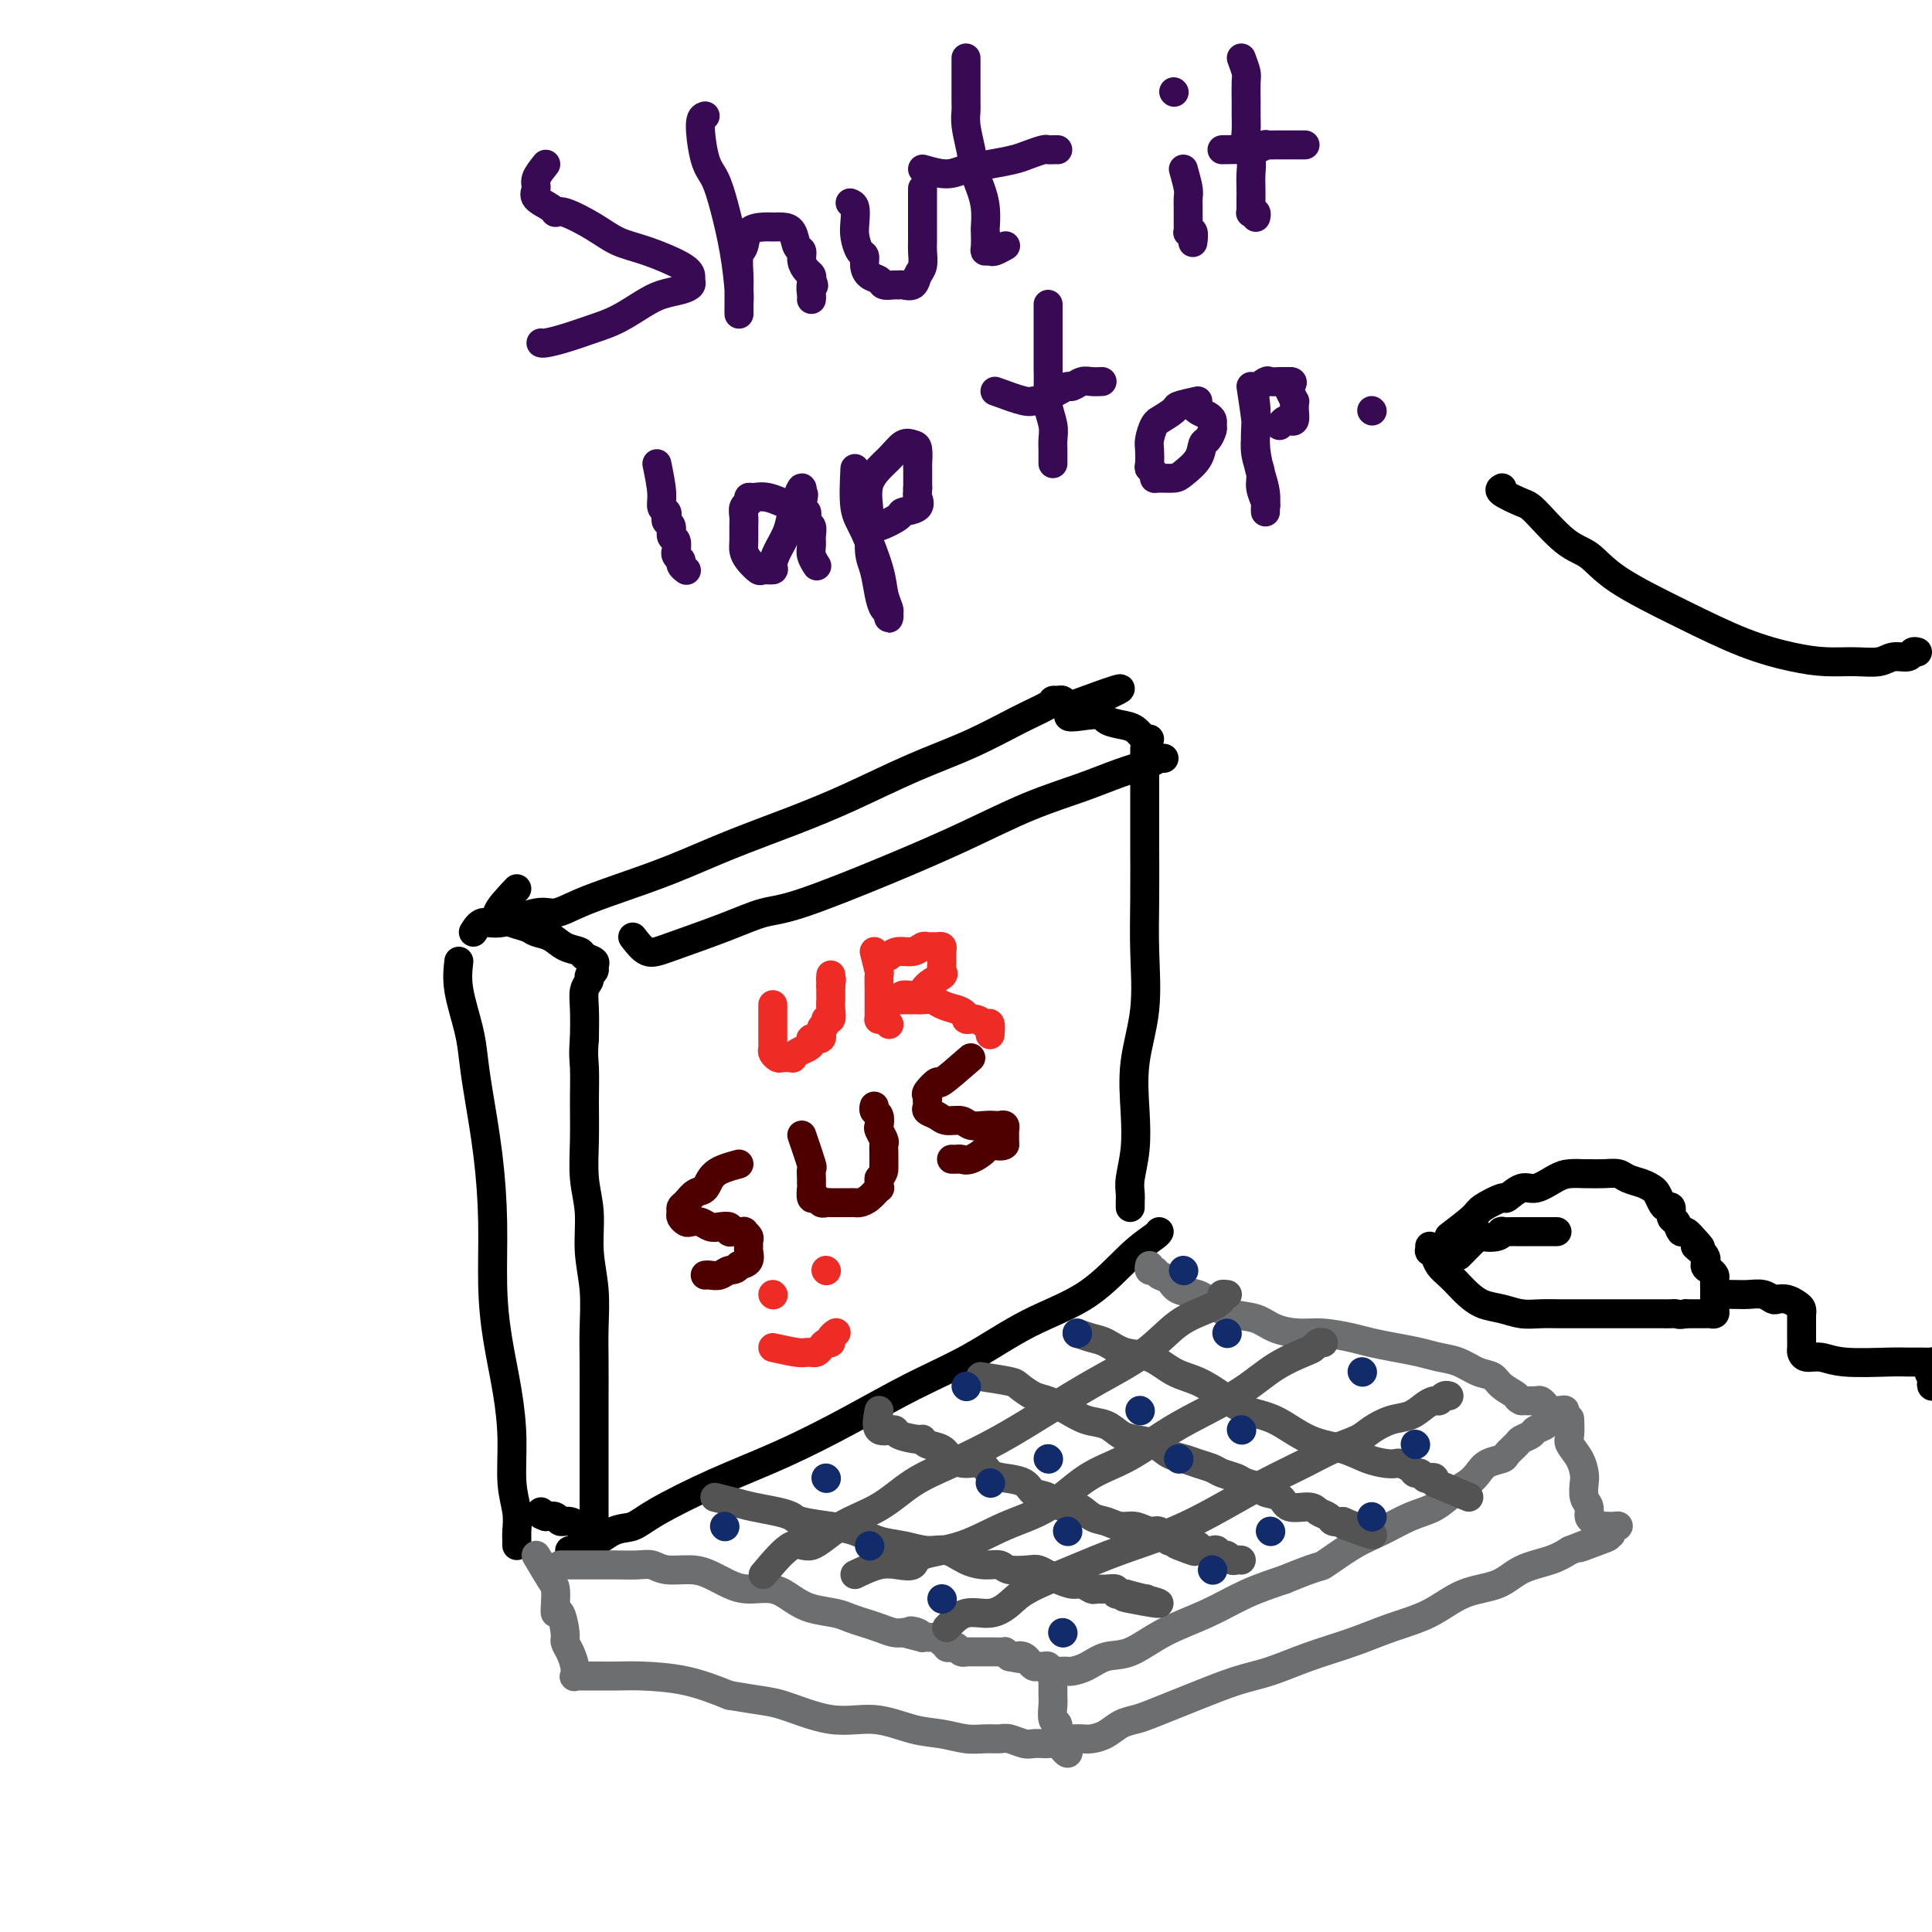 <svg viewBox='0 0 400 400' version='1.1' xmlns='http://www.w3.org/2000/svg' xmlns:xlink='http://www.w3.org/1999/xlink'><g fill='none' stroke='#000000' stroke-width='6' stroke-linecap='round' stroke-linejoin='round'><path d='M95,199c-0.201,1.777 -0.401,3.554 0,6c0.401,2.446 1.404,5.562 2,8c0.596,2.438 0.786,4.199 1,6c0.214,1.801 0.452,3.642 1,7c0.548,3.358 1.407,8.232 2,13c0.593,4.768 0.919,9.430 1,14c0.081,4.570 -0.085,9.050 0,13c0.085,3.950 0.419,7.371 1,11c0.581,3.629 1.410,7.465 2,11c0.590,3.535 0.943,6.768 1,10c0.057,3.232 -0.181,6.464 0,9c0.181,2.536 0.781,4.376 1,6c0.219,1.624 0.059,3.030 0,4c-0.059,0.970 -0.016,1.503 0,2c0.016,0.497 0.004,0.958 0,1c-0.004,0.042 -0.001,-0.335 0,-1c0.001,-0.665 0.000,-1.619 0,-2c-0.000,-0.381 -0.000,-0.191 0,0'/><path d='M107,184c-1.908,2.024 -3.816,4.048 -4,5c-0.184,0.952 1.357,0.831 2,1c0.643,0.169 0.387,0.626 1,1c0.613,0.374 2.094,0.663 3,1c0.906,0.337 1.235,0.720 2,1c0.765,0.280 1.964,0.456 3,1c1.036,0.544 1.909,1.455 3,2c1.091,0.545 2.398,0.723 3,1c0.602,0.277 0.497,0.652 1,1c0.503,0.348 1.614,0.670 2,1c0.386,0.330 0.047,0.667 0,1c-0.047,0.333 0.198,0.660 0,1c-0.198,0.340 -0.837,0.693 -1,1c-0.163,0.307 0.152,0.567 0,1c-0.152,0.433 -0.772,1.040 -1,2c-0.228,0.960 -0.065,2.274 0,4c0.065,1.726 0.033,3.863 0,6'/><path d='M121,215c-0.308,3.511 -0.079,4.288 0,6c0.079,1.712 0.006,4.360 0,7c-0.006,2.640 0.055,5.273 0,8c-0.055,2.727 -0.225,5.547 0,8c0.225,2.453 0.845,4.540 1,7c0.155,2.460 -0.155,5.292 0,8c0.155,2.708 0.773,5.290 1,8c0.227,2.710 0.061,5.546 0,8c-0.061,2.454 -0.016,4.527 0,7c0.016,2.473 0.004,5.348 0,8c-0.004,2.652 -0.001,5.083 0,7c0.001,1.917 0.000,3.320 0,5c-0.000,1.680 -0.000,3.636 0,5c0.000,1.364 0.001,2.135 0,3c-0.001,0.865 -0.003,1.825 0,3c0.003,1.175 0.012,2.565 0,3c-0.012,0.435 -0.046,-0.084 0,0c0.046,0.084 0.172,0.770 0,1c-0.172,0.230 -0.640,0.005 -1,0c-0.360,-0.005 -0.611,0.210 -1,0c-0.389,-0.210 -0.915,-0.845 -1,-1c-0.085,-0.155 0.273,0.168 0,0c-0.273,-0.168 -1.176,-0.829 -2,-1c-0.824,-0.171 -1.568,0.146 -2,0c-0.432,-0.146 -0.552,-0.756 -1,-1c-0.448,-0.244 -1.224,-0.122 -2,0'/><path d='M113,314c-1.778,-0.533 -1.222,-0.867 -1,-1c0.222,-0.133 0.111,-0.067 0,0'/><path d='M131,194c0.979,1.283 1.959,2.566 3,3c1.041,0.434 2.144,0.019 5,-1c2.856,-1.019 7.465,-2.640 11,-4c3.535,-1.360 5.995,-2.457 8,-3c2.005,-0.543 3.556,-0.533 8,-2c4.444,-1.467 11.782,-4.413 18,-7c6.218,-2.587 11.315,-4.815 16,-7c4.685,-2.185 8.957,-4.326 13,-6c4.043,-1.674 7.858,-2.879 11,-4c3.142,-1.121 5.613,-2.157 8,-3c2.387,-0.843 4.691,-1.494 6,-2c1.309,-0.506 1.622,-0.867 2,-1c0.378,-0.133 0.822,-0.038 1,0c0.178,0.038 0.089,0.019 0,0'/><path d='M98,193c0.580,-0.909 1.160,-1.818 2,-2c0.840,-0.182 1.942,0.363 4,0c2.058,-0.363 5.074,-1.635 7,-2c1.926,-0.365 2.764,0.178 4,0c1.236,-0.178 2.871,-1.078 5,-2c2.129,-0.922 4.752,-1.865 8,-3c3.248,-1.135 7.123,-2.463 11,-4c3.877,-1.537 7.758,-3.284 12,-5c4.242,-1.716 8.846,-3.400 13,-5c4.154,-1.600 7.860,-3.115 12,-5c4.140,-1.885 8.716,-4.141 13,-6c4.284,-1.859 8.275,-3.321 12,-5c3.725,-1.679 7.183,-3.575 10,-5c2.817,-1.425 4.992,-2.378 6,-3c1.008,-0.622 0.847,-0.913 1,-1c0.153,-0.087 0.618,0.028 1,0c0.382,-0.028 0.680,-0.200 1,0c0.320,0.200 0.663,0.771 1,1c0.337,0.229 0.669,0.114 1,0'/><path d='M222,146c19.266,-7.093 5.431,-1.324 1,1c-4.431,2.324 0.542,1.205 3,1c2.458,-0.205 2.399,0.505 3,1c0.601,0.495 1.860,0.773 3,1c1.140,0.227 2.161,0.401 3,1c0.839,0.599 1.495,1.623 2,2c0.505,0.377 0.859,0.108 1,0c0.141,-0.108 0.071,-0.054 0,0'/><path d='M237,155c0.000,1.103 0.000,2.206 0,4c-0.000,1.794 -0.001,4.281 0,6c0.001,1.719 0.002,2.672 0,4c-0.002,1.328 -0.008,3.033 0,6c0.008,2.967 0.030,7.197 0,11c-0.030,3.803 -0.112,7.180 0,11c0.112,3.820 0.419,8.084 0,12c-0.419,3.916 -1.562,7.486 -2,11c-0.438,3.514 -0.170,6.973 0,10c0.170,3.027 0.242,5.624 0,8c-0.242,2.376 -0.797,4.532 -1,6c-0.203,1.468 -0.054,2.249 0,3c0.054,0.751 0.015,1.471 0,2c-0.015,0.529 -0.004,0.865 0,1c0.004,0.135 0.002,0.067 0,0'/><path d='M120,321c-1.173,0.027 -2.347,0.053 -2,0c0.347,-0.053 2.214,-0.186 4,-1c1.786,-0.814 3.489,-2.308 5,-3c1.511,-0.692 2.828,-0.580 4,-1c1.172,-0.420 2.199,-1.370 5,-3c2.801,-1.630 7.378,-3.938 12,-6c4.622,-2.062 9.291,-3.877 14,-6c4.709,-2.123 9.460,-4.552 14,-7c4.540,-2.448 8.870,-4.913 13,-7c4.130,-2.087 8.059,-3.795 12,-6c3.941,-2.205 7.893,-4.906 12,-7c4.107,-2.094 8.368,-3.580 12,-6c3.632,-2.420 6.633,-5.772 9,-8c2.367,-2.228 4.099,-3.331 5,-4c0.901,-0.669 0.972,-0.906 1,-1c0.028,-0.094 0.014,-0.047 0,0'/></g>
<g fill='none' stroke='#EE2B24' stroke-width='6' stroke-linecap='round' stroke-linejoin='round'><path d='M160,208c-0.001,1.911 -0.001,3.821 0,5c0.001,1.179 0.004,1.626 0,2c-0.004,0.374 -0.013,0.675 0,1c0.013,0.325 0.050,0.675 0,1c-0.050,0.325 -0.186,0.624 0,1c0.186,0.376 0.693,0.830 1,1c0.307,0.170 0.414,0.057 1,0c0.586,-0.057 1.650,-0.056 2,0c0.350,0.056 -0.013,0.168 0,0c0.013,-0.168 0.404,-0.618 1,-1c0.596,-0.382 1.398,-0.698 2,-1c0.602,-0.302 1.002,-0.591 1,-1c-0.002,-0.409 -0.408,-0.937 0,-1c0.408,-0.063 1.630,0.338 2,0c0.370,-0.338 -0.111,-1.417 0,-2c0.111,-0.583 0.814,-0.671 1,-1c0.186,-0.329 -0.146,-0.899 0,-1c0.146,-0.101 0.771,0.269 1,0c0.229,-0.269 0.061,-1.175 0,-2c-0.061,-0.825 -0.017,-1.568 0,-2c0.017,-0.432 0.005,-0.552 0,-1c-0.005,-0.448 -0.002,-1.224 0,-2'/><path d='M172,204c0.310,-1.869 0.083,-1.042 0,-1c-0.083,0.042 -0.024,-0.702 0,-1c0.024,-0.298 0.012,-0.149 0,0'/><path d='M181,197c0.423,1.662 0.845,3.324 1,4c0.155,0.676 0.041,0.365 0,1c-0.041,0.635 -0.011,2.215 0,3c0.011,0.785 0.003,0.774 0,1c-0.003,0.226 -0.002,0.688 0,1c0.002,0.312 0.003,0.475 0,1c-0.003,0.525 -0.011,1.412 0,2c0.011,0.588 0.042,0.876 0,1c-0.042,0.124 -0.156,0.085 0,0c0.156,-0.085 0.580,-0.215 1,0c0.420,0.215 0.834,0.776 1,1c0.166,0.224 0.083,0.112 0,0'/><path d='M184,198c0.560,-0.453 1.120,-0.906 2,-1c0.880,-0.094 2.081,0.171 3,0c0.919,-0.171 1.556,-0.779 2,-1c0.444,-0.221 0.693,-0.057 1,0c0.307,0.057 0.671,0.007 1,0c0.329,-0.007 0.623,0.029 1,0c0.377,-0.029 0.836,-0.125 1,0c0.164,0.125 0.034,0.470 0,1c-0.034,0.530 0.029,1.246 0,2c-0.029,0.754 -0.148,1.546 0,2c0.148,0.454 0.564,0.570 0,1c-0.564,0.430 -2.107,1.173 -3,2c-0.893,0.827 -1.137,1.738 -2,2c-0.863,0.262 -2.346,-0.126 -3,0c-0.654,0.126 -0.480,0.766 -1,1c-0.520,0.234 -1.735,0.063 -2,0c-0.265,-0.063 0.418,-0.018 1,0c0.582,0.018 1.061,0.008 2,0c0.939,-0.008 2.337,-0.013 3,0c0.663,0.013 0.590,0.045 1,0c0.410,-0.045 1.303,-0.166 2,0c0.697,0.166 1.199,0.619 2,1c0.801,0.381 1.900,0.691 3,1'/><path d='M198,209c2.526,0.781 1.840,1.733 2,2c0.160,0.267 1.167,-0.152 2,0c0.833,0.152 1.491,0.876 2,1c0.509,0.124 0.868,-0.351 1,0c0.132,0.351 0.038,1.529 0,2c-0.038,0.471 -0.019,0.236 0,0'/></g>
<g fill='none' stroke='#4E0000' stroke-width='6' stroke-linecap='round' stroke-linejoin='round'><path d='M153,241c-1.933,0.521 -3.867,1.043 -5,2c-1.133,0.957 -1.466,2.351 -2,3c-0.534,0.649 -1.268,0.555 -2,1c-0.732,0.445 -1.461,1.429 -2,2c-0.539,0.571 -0.888,0.728 -1,1c-0.112,0.272 0.014,0.660 0,1c-0.014,0.340 -0.170,0.631 0,1c0.170,0.369 0.664,0.817 1,1c0.336,0.183 0.514,0.101 1,0c0.486,-0.101 1.278,-0.219 2,0c0.722,0.219 1.372,0.777 2,1c0.628,0.223 1.234,0.113 2,0c0.766,-0.113 1.693,-0.227 2,0c0.307,0.227 -0.005,0.796 0,1c0.005,0.204 0.327,0.044 1,0c0.673,-0.044 1.697,0.030 2,0c0.303,-0.030 -0.115,-0.164 0,0c0.115,0.164 0.764,0.625 1,1c0.236,0.375 0.058,0.664 0,1c-0.058,0.336 0.005,0.719 0,1c-0.005,0.281 -0.078,0.460 0,1c0.078,0.540 0.308,1.440 0,2c-0.308,0.560 -1.154,0.780 -2,1'/><path d='M153,262c-0.669,1.094 -1.342,0.829 -2,1c-0.658,0.171 -1.301,0.778 -2,1c-0.699,0.222 -1.456,0.060 -2,0c-0.544,-0.060 -0.877,-0.016 -1,0c-0.123,0.016 -0.035,0.005 0,0c0.035,-0.005 0.018,-0.002 0,0'/><path d='M166,235c0.845,2.478 1.691,4.955 2,6c0.309,1.045 0.083,0.656 0,1c-0.083,0.344 -0.023,1.420 0,2c0.023,0.580 0.009,0.662 0,1c-0.009,0.338 -0.014,0.932 0,1c0.014,0.068 0.045,-0.388 0,0c-0.045,0.388 -0.167,1.621 0,2c0.167,0.379 0.622,-0.095 1,0c0.378,0.095 0.679,0.757 1,1c0.321,0.243 0.663,0.065 1,0c0.337,-0.065 0.667,-0.017 1,0c0.333,0.017 0.667,0.005 1,0c0.333,-0.005 0.666,-0.001 1,0c0.334,0.001 0.669,-0.001 1,0c0.331,0.001 0.656,0.007 1,0c0.344,-0.007 0.705,-0.025 1,0c0.295,0.025 0.524,0.092 1,0c0.476,-0.092 1.200,-0.344 2,-1c0.800,-0.656 1.677,-1.715 2,-2c0.323,-0.285 0.092,0.204 0,0c-0.092,-0.204 -0.046,-1.102 0,-2'/><path d='M182,244c1.000,-1.190 1.001,-1.666 1,-2c-0.001,-0.334 -0.004,-0.527 0,-1c0.004,-0.473 0.015,-1.225 0,-2c-0.015,-0.775 -0.056,-1.574 0,-2c0.056,-0.426 0.207,-0.481 0,-1c-0.207,-0.519 -0.774,-1.502 -1,-2c-0.226,-0.498 -0.113,-0.512 0,-1c0.113,-0.488 0.226,-1.450 0,-2c-0.226,-0.550 -0.792,-0.686 -1,-1c-0.208,-0.314 -0.060,-0.804 0,-1c0.060,-0.196 0.030,-0.098 0,0'/><path d='M201,219c-2.483,2.168 -4.967,4.336 -6,5c-1.033,0.664 -0.617,-0.177 -1,0c-0.383,0.177 -1.566,1.371 -2,2c-0.434,0.629 -0.118,0.693 0,1c0.118,0.307 0.038,0.855 0,1c-0.038,0.145 -0.033,-0.115 0,0c0.033,0.115 0.096,0.604 0,1c-0.096,0.396 -0.350,0.698 0,1c0.350,0.302 1.305,0.603 2,1c0.695,0.397 1.132,0.891 2,1c0.868,0.109 2.169,-0.167 3,0c0.831,0.167 1.193,0.776 2,1c0.807,0.224 2.059,0.063 3,0c0.941,-0.063 1.573,-0.029 2,0c0.427,0.029 0.650,0.052 1,0c0.350,-0.052 0.826,-0.179 1,0c0.174,0.179 0.047,0.664 0,1c-0.047,0.336 -0.013,0.525 0,1c0.013,0.475 0.007,1.238 0,2'/><path d='M208,237c-0.505,0.591 -2.268,0.067 -3,0c-0.732,-0.067 -0.435,0.322 -1,1c-0.565,0.678 -1.994,1.646 -3,2c-1.006,0.354 -1.589,0.095 -2,0c-0.411,-0.095 -0.649,-0.026 -1,0c-0.351,0.026 -0.815,0.007 -1,0c-0.185,-0.007 -0.093,-0.004 0,0'/></g>
<g fill='none' stroke='#EE2B24' stroke-width='6' stroke-linecap='round' stroke-linejoin='round'><path d='M160,279c1.919,0.423 3.838,0.846 5,1c1.162,0.154 1.568,0.039 2,0c0.432,-0.039 0.889,-0.000 1,0c0.111,0.000 -0.124,-0.038 0,0c0.124,0.038 0.607,0.151 1,0c0.393,-0.151 0.698,-0.566 1,-1c0.302,-0.434 0.603,-0.887 1,-1c0.397,-0.113 0.890,0.114 1,0c0.110,-0.114 -0.163,-0.569 0,-1c0.163,-0.431 0.761,-0.837 1,-1c0.239,-0.163 0.120,-0.081 0,0'/><path d='M160,268c0.000,0.000 0.100,0.100 0.1,0.1'/><path d='M171,263c0.000,0.000 0.100,0.100 0.1,0.1'/></g>
<g fill='none' stroke='#6D6E70' stroke-width='6' stroke-linecap='round' stroke-linejoin='round'><path d='M116,324c1.433,0.000 2.866,0.000 4,0c1.134,-0.000 1.970,-0.001 3,0c1.030,0.001 2.255,0.004 3,0c0.745,-0.004 1.010,-0.016 2,0c0.990,0.016 2.704,0.059 4,0c1.296,-0.059 2.174,-0.220 3,0c0.826,0.220 1.602,0.819 3,1c1.398,0.181 3.420,-0.058 5,0c1.580,0.058 2.719,0.414 4,1c1.281,0.586 2.704,1.404 4,2c1.296,0.596 2.465,0.972 4,1c1.535,0.028 3.436,-0.291 5,0c1.564,0.291 2.792,1.191 4,2c1.208,0.809 2.395,1.526 4,2c1.605,0.474 3.627,0.705 5,1c1.373,0.295 2.097,0.654 3,1c0.903,0.346 1.984,0.680 3,1c1.016,0.320 1.966,0.624 3,1c1.034,0.376 2.153,0.822 3,1c0.847,0.178 1.424,0.089 2,0'/><path d='M187,338c7.216,2.027 3.257,0.596 2,0c-1.257,-0.596 0.188,-0.356 1,0c0.812,0.356 0.991,0.827 1,1c0.009,0.173 -0.152,0.047 0,0c0.152,-0.047 0.615,-0.014 1,0c0.385,0.014 0.690,0.008 1,0c0.310,-0.008 0.623,-0.017 1,0c0.377,0.017 0.818,0.061 1,0c0.182,-0.061 0.104,-0.226 0,0c-0.104,0.226 -0.235,0.844 0,1c0.235,0.156 0.836,-0.151 1,0c0.164,0.151 -0.110,0.758 0,1c0.110,0.242 0.604,0.117 1,0c0.396,-0.117 0.695,-0.228 1,0c0.305,0.228 0.615,0.793 1,1c0.385,0.207 0.844,0.055 1,0c0.156,-0.055 0.009,-0.015 0,0c-0.009,0.015 0.121,0.004 1,0c0.879,-0.004 2.508,-0.002 3,0c0.492,0.002 -0.153,0.003 0,0c0.153,-0.003 1.103,-0.011 2,0c0.897,0.011 1.742,0.041 2,0c0.258,-0.041 -0.069,-0.155 0,0c0.069,0.155 0.535,0.577 1,1'/><path d='M209,343c3.813,0.791 2.345,0.268 2,0c-0.345,-0.268 0.432,-0.282 1,0c0.568,0.282 0.925,0.860 1,1c0.075,0.140 -0.134,-0.160 0,0c0.134,0.160 0.609,0.779 1,1c0.391,0.221 0.696,0.045 1,0c0.304,-0.045 0.606,0.040 1,0c0.394,-0.040 0.879,-0.207 1,0c0.121,0.207 -0.122,0.787 0,1c0.122,0.213 0.609,0.057 1,0c0.391,-0.057 0.688,-0.017 1,0c0.312,0.017 0.641,0.011 1,0c0.359,-0.011 0.747,-0.028 1,0c0.253,0.028 0.370,0.101 1,0c0.630,-0.101 1.772,-0.375 3,-1c1.228,-0.625 2.541,-1.602 4,-2c1.459,-0.398 3.062,-0.217 5,-1c1.938,-0.783 4.210,-2.529 7,-4c2.790,-1.471 6.097,-2.665 9,-4c2.903,-1.335 5.401,-2.810 8,-4c2.599,-1.190 5.300,-2.095 8,-3'/><path d='M266,327c7.867,-3.259 7.034,-2.405 8,-3c0.966,-0.595 3.732,-2.638 6,-4c2.268,-1.362 4.039,-2.041 6,-3c1.961,-0.959 4.111,-2.196 6,-3c1.889,-0.804 3.516,-1.175 5,-2c1.484,-0.825 2.825,-2.105 4,-3c1.175,-0.895 2.183,-1.405 3,-2c0.817,-0.595 1.441,-1.277 2,-2c0.559,-0.723 1.052,-1.489 2,-2c0.948,-0.511 2.352,-0.767 3,-1c0.648,-0.233 0.539,-0.444 1,-1c0.461,-0.556 1.490,-1.458 2,-2c0.510,-0.542 0.500,-0.723 1,-1c0.500,-0.277 1.510,-0.649 2,-1c0.490,-0.351 0.460,-0.682 1,-1c0.540,-0.318 1.650,-0.624 2,-1c0.350,-0.376 -0.060,-0.822 0,-1c0.060,-0.178 0.588,-0.086 1,0c0.412,0.086 0.706,0.167 1,0c0.294,-0.167 0.587,-0.584 1,-1c0.413,-0.416 0.944,-0.833 1,-1c0.056,-0.167 -0.365,-0.083 -1,0c-0.635,0.083 -1.485,0.166 -2,0c-0.515,-0.166 -0.695,-0.581 -1,-1c-0.305,-0.419 -0.736,-0.844 -1,-1c-0.264,-0.156 -0.361,-0.045 -1,0c-0.639,0.045 -1.819,0.022 -3,0'/><path d='M315,290c-1.305,-0.599 -0.568,-0.598 -1,-1c-0.432,-0.402 -2.033,-1.207 -3,-2c-0.967,-0.793 -1.300,-1.574 -2,-2c-0.700,-0.426 -1.768,-0.495 -3,-1c-1.232,-0.505 -2.630,-1.445 -4,-2c-1.370,-0.555 -2.713,-0.726 -4,-1c-1.287,-0.274 -2.517,-0.652 -4,-1c-1.483,-0.348 -3.217,-0.667 -5,-1c-1.783,-0.333 -3.614,-0.680 -5,-1c-1.386,-0.320 -2.326,-0.615 -4,-1c-1.674,-0.385 -4.082,-0.862 -6,-1c-1.918,-0.138 -3.346,0.062 -5,0c-1.654,-0.062 -3.533,-0.388 -5,-1c-1.467,-0.612 -2.522,-1.511 -4,-2c-1.478,-0.489 -3.379,-0.569 -5,-1c-1.621,-0.431 -2.963,-1.214 -4,-2c-1.037,-0.786 -1.769,-1.574 -3,-2c-1.231,-0.426 -2.961,-0.492 -4,-1c-1.039,-0.508 -1.389,-1.460 -2,-2c-0.611,-0.540 -1.484,-0.667 -2,-1c-0.516,-0.333 -0.674,-0.873 -1,-1c-0.326,-0.127 -0.818,0.158 -1,0c-0.182,-0.158 -0.052,-0.759 0,-1c0.052,-0.241 0.026,-0.120 0,0'/><path d='M111,322c1.156,1.959 2.313,3.919 3,5c0.687,1.081 0.906,1.284 1,2c0.094,0.716 0.063,1.946 0,3c-0.063,1.054 -0.158,1.934 0,2c0.158,0.066 0.568,-0.681 1,0c0.432,0.681 0.887,2.789 1,4c0.113,1.211 -0.114,1.526 0,2c0.114,0.474 0.571,1.108 1,2c0.429,0.892 0.830,2.043 1,3c0.170,0.957 0.109,1.721 0,2c-0.109,0.279 -0.267,0.075 0,0c0.267,-0.075 0.959,-0.020 1,0c0.041,0.020 -0.570,0.005 0,0c0.570,-0.005 2.319,0.000 3,0c0.681,-0.000 0.293,-0.006 1,0c0.707,0.006 2.509,0.022 4,0c1.491,-0.022 2.671,-0.083 5,0c2.329,0.083 5.808,0.309 9,1c3.192,0.691 6.096,1.845 9,3'/><path d='M151,351c6.952,1.191 8.333,1.169 11,2c2.667,0.831 6.621,2.514 10,3c3.379,0.486 6.182,-0.224 9,0c2.818,0.224 5.651,1.381 8,2c2.349,0.619 4.214,0.701 6,1c1.786,0.299 3.494,0.816 5,1c1.506,0.184 2.812,0.035 4,0c1.188,-0.035 2.259,0.043 3,0c0.741,-0.043 1.153,-0.208 2,0c0.847,0.208 2.129,0.787 3,1c0.871,0.213 1.332,0.060 2,0c0.668,-0.060 1.541,-0.026 2,0c0.459,0.026 0.502,0.044 1,0c0.498,-0.044 1.451,-0.148 2,0c0.549,0.148 0.693,0.549 1,1c0.307,0.451 0.777,0.951 1,1c0.223,0.049 0.200,-0.352 0,-1c-0.200,-0.648 -0.575,-1.543 -1,-2c-0.425,-0.457 -0.898,-0.477 -1,-1c-0.102,-0.523 0.169,-1.548 0,-2c-0.169,-0.452 -0.777,-0.331 -1,-1c-0.223,-0.669 -0.060,-2.128 0,-3c0.060,-0.872 0.016,-1.158 0,-2c-0.016,-0.842 -0.005,-2.241 0,-3c0.005,-0.759 0.002,-0.880 0,-1'/><path d='M218,347c-0.467,-2.489 -0.133,-0.711 0,0c0.133,0.711 0.067,0.356 0,0'/><path d='M218,360c1.505,0.004 3.011,0.009 4,0c0.989,-0.009 1.462,-0.030 2,0c0.538,0.030 1.142,0.111 2,0c0.858,-0.111 1.968,-0.414 3,-1c1.032,-0.586 1.984,-1.454 3,-2c1.016,-0.546 2.097,-0.769 3,-1c0.903,-0.231 1.628,-0.470 3,-1c1.372,-0.530 3.392,-1.352 5,-2c1.608,-0.648 2.805,-1.121 5,-2c2.195,-0.879 5.389,-2.164 8,-3c2.611,-0.836 4.640,-1.223 7,-2c2.360,-0.777 5.052,-1.945 8,-3c2.948,-1.055 6.154,-1.997 9,-3c2.846,-1.003 5.333,-2.068 8,-3c2.667,-0.932 5.515,-1.730 8,-3c2.485,-1.270 4.608,-3.012 7,-4c2.392,-0.988 5.054,-1.224 7,-2c1.946,-0.776 3.178,-2.094 5,-3c1.822,-0.906 4.235,-1.402 6,-2c1.765,-0.598 2.883,-1.299 4,-2'/><path d='M325,321c15.384,-6.058 5.843,-2.201 3,-1c-2.843,1.201 1.011,-0.252 3,-1c1.989,-0.748 2.112,-0.789 2,-1c-0.112,-0.211 -0.460,-0.592 0,-1c0.460,-0.408 1.728,-0.841 2,-1c0.272,-0.159 -0.452,-0.042 -1,0c-0.548,0.042 -0.920,0.008 -1,0c-0.080,-0.008 0.132,0.010 0,0c-0.132,-0.010 -0.609,-0.047 -1,0c-0.391,0.047 -0.697,0.180 -1,0c-0.303,-0.180 -0.603,-0.671 -1,-1c-0.397,-0.329 -0.890,-0.496 -1,-1c-0.110,-0.504 0.165,-1.345 0,-2c-0.165,-0.655 -0.770,-1.124 -1,-2c-0.230,-0.876 -0.086,-2.158 0,-3c0.086,-0.842 0.114,-1.242 0,-2c-0.114,-0.758 -0.370,-1.874 -1,-3c-0.630,-1.126 -1.633,-2.263 -2,-3c-0.367,-0.737 -0.098,-1.074 0,-2c0.098,-0.926 0.026,-2.442 0,-3c-0.026,-0.558 -0.008,-0.160 0,0c0.008,0.160 0.004,0.080 0,0'/></g>
<g fill='none' stroke='#535353' stroke-width='6' stroke-linecap='round' stroke-linejoin='round'><path d='M148,310c1.366,0.333 2.733,0.667 4,1c1.267,0.333 2.435,0.667 4,1c1.565,0.333 3.527,0.666 5,1c1.473,0.334 2.459,0.671 3,1c0.541,0.329 0.639,0.651 2,1c1.361,0.349 3.984,0.725 6,1c2.016,0.275 3.424,0.450 5,1c1.576,0.550 3.320,1.474 5,2c1.680,0.526 3.296,0.653 5,1c1.704,0.347 3.496,0.915 5,1c1.504,0.085 2.718,-0.313 4,0c1.282,0.313 2.630,1.338 4,2c1.370,0.662 2.761,0.961 4,1c1.239,0.039 2.324,-0.183 3,0c0.676,0.183 0.942,0.770 2,1c1.058,0.230 2.906,0.104 4,0c1.094,-0.104 1.433,-0.187 2,0c0.567,0.187 1.360,0.642 2,1c0.640,0.358 1.126,0.618 2,1c0.874,0.382 2.134,0.887 3,1c0.866,0.113 1.336,-0.167 2,0c0.664,0.167 1.521,0.780 2,1c0.479,0.220 0.579,0.045 1,0c0.421,-0.045 1.165,0.039 2,0c0.835,-0.039 1.763,-0.203 2,0c0.237,0.203 -0.218,0.772 0,1c0.218,0.228 1.109,0.114 2,0'/><path d='M233,330c13.307,3.321 4.074,1.622 1,1c-3.074,-0.622 0.011,-0.167 1,0c0.989,0.167 -0.118,0.045 0,0c0.118,-0.045 1.462,-0.013 2,0c0.538,0.013 0.269,0.006 0,0'/><path d='M182,292c-0.340,1.712 -0.680,3.425 0,4c0.680,0.575 2.379,0.014 3,0c0.621,-0.014 0.162,0.520 1,1c0.838,0.480 2.972,0.906 4,1c1.028,0.094 0.950,-0.142 1,0c0.050,0.142 0.230,0.663 1,1c0.770,0.337 2.131,0.489 3,1c0.869,0.511 1.246,1.380 2,2c0.754,0.620 1.886,0.991 3,1c1.114,0.009 2.209,-0.344 3,0c0.791,0.344 1.279,1.386 2,2c0.721,0.614 1.677,0.799 3,1c1.323,0.201 3.015,0.416 4,1c0.985,0.584 1.264,1.536 2,2c0.736,0.464 1.929,0.438 3,1c1.071,0.562 2.019,1.710 3,2c0.981,0.290 1.995,-0.277 3,0c1.005,0.277 2.002,1.399 3,2c0.998,0.601 1.996,0.681 3,1c1.004,0.319 2.012,0.875 3,1c0.988,0.125 1.956,-0.183 3,0c1.044,0.183 2.166,0.857 3,1c0.834,0.143 1.381,-0.245 2,0c0.619,0.245 1.309,1.122 2,2'/><path d='M242,319c9.644,3.780 3.754,1.731 2,1c-1.754,-0.731 0.629,-0.144 2,0c1.371,0.144 1.729,-0.153 2,0c0.271,0.153 0.454,0.758 1,1c0.546,0.242 1.456,0.121 2,0c0.544,-0.121 0.723,-0.243 1,0c0.277,0.243 0.652,0.850 1,1c0.348,0.150 0.668,-0.156 1,0c0.332,0.156 0.677,0.774 1,1c0.323,0.226 0.626,0.061 1,0c0.374,-0.061 0.821,-0.017 1,0c0.179,0.017 0.089,0.009 0,0'/><path d='M203,285c2.383,0.365 4.766,0.730 6,1c1.234,0.270 1.319,0.443 2,1c0.681,0.557 1.957,1.496 3,2c1.043,0.504 1.854,0.572 3,1c1.146,0.428 2.627,1.214 4,2c1.373,0.786 2.640,1.572 4,2c1.360,0.428 2.814,0.500 4,1c1.186,0.500 2.102,1.429 3,2c0.898,0.571 1.776,0.783 3,1c1.224,0.217 2.793,0.439 4,1c1.207,0.561 2.051,1.460 3,2c0.949,0.540 2.001,0.722 3,1c0.999,0.278 1.943,0.652 3,1c1.057,0.348 2.228,0.671 3,1c0.772,0.329 1.146,0.666 2,1c0.854,0.334 2.186,0.666 3,1c0.814,0.334 1.108,0.672 2,1c0.892,0.328 2.382,0.647 3,1c0.618,0.353 0.364,0.739 1,1c0.636,0.261 2.163,0.399 3,1c0.837,0.601 0.983,1.667 2,2c1.017,0.333 2.905,-0.068 4,0c1.095,0.068 1.397,0.606 2,1c0.603,0.394 1.509,0.645 2,1c0.491,0.355 0.569,0.816 1,1c0.431,0.184 1.216,0.092 2,0'/><path d='M278,315c11.764,4.868 3.674,2.036 1,1c-2.674,-1.036 0.068,-0.278 1,0c0.932,0.278 0.054,0.074 0,0c-0.054,-0.074 0.716,-0.020 1,0c0.284,0.020 0.081,0.006 0,0c-0.081,-0.006 -0.041,-0.003 0,0'/><path d='M223,276c1.018,0.368 2.035,0.735 3,1c0.965,0.265 1.877,0.426 3,1c1.123,0.574 2.456,1.560 4,2c1.544,0.440 3.300,0.335 5,1c1.700,0.665 3.345,2.101 5,3c1.655,0.899 3.322,1.259 5,2c1.678,0.741 3.368,1.861 5,3c1.632,1.139 3.205,2.298 5,3c1.795,0.702 3.811,0.948 6,2c2.189,1.052 4.551,2.909 7,4c2.449,1.091 4.984,1.416 7,2c2.016,0.584 3.514,1.427 5,2c1.486,0.573 2.962,0.876 4,1c1.038,0.124 1.640,0.071 2,0c0.360,-0.071 0.478,-0.159 1,0c0.522,0.159 1.449,0.565 2,1c0.551,0.435 0.726,0.900 1,1c0.274,0.100 0.648,-0.166 1,0c0.352,0.166 0.683,0.763 1,1c0.317,0.237 0.621,0.115 1,0c0.379,-0.115 0.833,-0.223 1,0c0.167,0.223 0.048,0.778 0,1c-0.048,0.222 -0.024,0.111 0,0'/><path d='M297,307c12.333,5.167 6.167,2.583 0,0'/><path d='M196,337c1.228,-1.311 2.457,-2.622 4,-3c1.543,-0.378 3.401,0.178 5,0c1.599,-0.178 2.937,-1.088 4,-2c1.063,-0.912 1.849,-1.824 4,-3c2.151,-1.176 5.668,-2.614 9,-4c3.332,-1.386 6.480,-2.720 10,-4c3.520,-1.280 7.413,-2.507 11,-4c3.587,-1.493 6.869,-3.254 10,-5c3.131,-1.746 6.111,-3.479 9,-5c2.889,-1.521 5.686,-2.831 8,-4c2.314,-1.169 4.146,-2.196 6,-3c1.854,-0.804 3.732,-1.385 5,-2c1.268,-0.615 1.926,-1.265 3,-2c1.074,-0.735 2.564,-1.555 4,-2c1.436,-0.445 2.818,-0.515 4,-1c1.182,-0.485 2.163,-1.384 3,-2c0.837,-0.616 1.531,-0.950 2,-1c0.469,-0.050 0.713,0.182 1,0c0.287,-0.182 0.616,-0.780 1,-1c0.384,-0.220 0.824,-0.063 1,0c0.176,0.063 0.088,0.031 0,0'/><path d='M177,326c1.748,-0.831 3.497,-1.663 5,-2c1.503,-0.337 2.762,-0.180 4,0c1.238,0.180 2.457,0.382 3,0c0.543,-0.382 0.411,-1.348 2,-2c1.589,-0.652 4.901,-0.991 8,-2c3.099,-1.009 5.986,-2.689 9,-4c3.014,-1.311 6.153,-2.254 9,-4c2.847,-1.746 5.400,-4.297 8,-6c2.600,-1.703 5.246,-2.560 8,-4c2.754,-1.440 5.617,-3.465 8,-5c2.383,-1.535 4.288,-2.582 7,-4c2.712,-1.418 6.232,-3.207 9,-5c2.768,-1.793 4.784,-3.591 7,-5c2.216,-1.409 4.633,-2.430 6,-3c1.367,-0.570 1.686,-0.689 2,-1c0.314,-0.311 0.623,-0.815 1,-1c0.377,-0.185 0.822,-0.053 1,0c0.178,0.053 0.089,0.026 0,0'/><path d='M158,326c2.212,-2.634 4.423,-5.268 6,-6c1.577,-0.732 2.518,0.437 4,0c1.482,-0.437 3.505,-2.481 6,-4c2.495,-1.519 5.461,-2.512 8,-4c2.539,-1.488 4.649,-3.471 7,-5c2.351,-1.529 4.942,-2.605 8,-4c3.058,-1.395 6.584,-3.108 10,-5c3.416,-1.892 6.721,-3.963 10,-6c3.279,-2.037 6.533,-4.041 10,-6c3.467,-1.959 7.149,-3.874 10,-6c2.851,-2.126 4.873,-4.465 7,-6c2.127,-1.535 4.360,-2.268 6,-3c1.640,-0.732 2.687,-1.464 3,-2c0.313,-0.536 -0.108,-0.875 0,-1c0.108,-0.125 0.745,-0.036 1,0c0.255,0.036 0.127,0.018 0,0'/></g>
<g fill='none' stroke='#122B6A' stroke-width='6' stroke-linecap='round' stroke-linejoin='round'><path d='M150,316c0.000,0.000 0.100,0.100 0.1,0.1'/><path d='M171,306c0.000,0.000 0.100,0.100 0.1,0.1'/><path d='M200,287c0.000,0.000 0.100,0.100 0.1,0.1'/><path d='M223,276c0.000,0.000 0.100,0.100 0.1,0.1'/><path d='M245,263c0.000,0.000 0.100,0.100 0.1,0.1'/><path d='M180,320c0.000,0.000 0.100,0.100 0.1,0.1'/><path d='M205,307c0.000,0.000 0.100,0.100 0.1,0.1'/><path d='M217,302c0.000,0.000 0.100,0.100 0.1,0.1'/><path d='M236,292c0.000,0.000 0.100,0.100 0.1,0.1'/><path d='M254,276c0.000,0.000 0.100,0.100 0.1,0.1'/><path d='M195,331c0.000,0.000 0.100,0.100 0.1,0.1'/><path d='M221,317c0.000,0.000 0.100,0.100 0.1,0.1'/><path d='M244,302c0.000,0.000 0.100,0.100 0.1,0.1'/><path d='M257,296c0.000,0.000 0.100,0.100 0.1,0.1'/><path d='M282,284c0.000,0.000 0.100,0.100 0.1,0.1'/><path d='M220,338c0.000,0.000 0.100,0.100 0.1,0.1'/><path d='M251,325c0.000,0.000 0.100,0.100 0.1,0.1'/><path d='M263,317c0.000,0.000 0.100,0.100 0.1,0.1'/><path d='M293,299c0.000,0.000 0.100,0.100 0.1,0.1'/><path d='M284,314c0.000,0.000 0.100,0.100 0.1,0.1'/></g>
<g fill='none' stroke='#000000' stroke-width='6' stroke-linecap='round' stroke-linejoin='round'><path d='M300,256c2.005,-1.529 4.011,-3.059 5,-4c0.989,-0.941 0.963,-1.294 2,-2c1.037,-0.706 3.138,-1.765 4,-2c0.862,-0.235 0.484,0.354 1,0c0.516,-0.354 1.925,-1.650 3,-2c1.075,-0.350 1.817,0.246 3,0c1.183,-0.246 2.809,-1.334 4,-2c1.191,-0.666 1.947,-0.911 3,-1c1.053,-0.089 2.403,-0.021 3,0c0.597,0.021 0.443,-0.006 1,0c0.557,0.006 1.827,0.043 3,0c1.173,-0.043 2.251,-0.167 3,0c0.749,0.167 1.170,0.626 2,1c0.830,0.374 2.067,0.665 3,1c0.933,0.335 1.560,0.715 2,1c0.440,0.285 0.691,0.476 1,1c0.309,0.524 0.674,1.382 1,2c0.326,0.618 0.612,0.997 1,1c0.388,0.003 0.877,-0.368 1,0c0.123,0.368 -0.119,1.477 0,2c0.119,0.523 0.599,0.460 1,1c0.401,0.540 0.723,1.684 1,2c0.277,0.316 0.508,-0.195 1,0c0.492,0.195 1.246,1.098 2,2'/><path d='M351,257c2.351,2.300 0.227,1.050 0,1c-0.227,-0.050 1.442,1.099 2,2c0.558,0.901 0.006,1.554 0,2c-0.006,0.446 0.534,0.684 1,1c0.466,0.316 0.857,0.711 1,1c0.143,0.289 0.038,0.473 0,1c-0.038,0.527 -0.010,1.398 0,2c0.010,0.602 0.003,0.935 0,1c-0.003,0.065 0.000,-0.136 0,0c-0.000,0.136 -0.003,0.611 0,1c0.003,0.389 0.012,0.693 0,1c-0.012,0.307 -0.044,0.618 0,1c0.044,0.382 0.166,0.834 0,1c-0.166,0.166 -0.618,0.044 -1,0c-0.382,-0.044 -0.694,-0.012 -1,0c-0.306,0.012 -0.607,0.003 -1,0c-0.393,-0.003 -0.879,-0.001 -1,0c-0.121,0.001 0.121,0.000 0,0c-0.121,-0.000 -0.606,-0.000 -1,0c-0.394,0.000 -0.697,0.000 -1,0'/><path d='M349,272c-1.346,0.309 -1.711,0.083 -2,0c-0.289,-0.083 -0.503,-0.022 -1,0c-0.497,0.022 -1.277,0.006 -2,0c-0.723,-0.006 -1.389,-0.002 -2,0c-0.611,0.002 -1.167,0.000 -2,0c-0.833,-0.000 -1.944,-0.000 -3,0c-1.056,0.000 -2.056,-0.000 -3,0c-0.944,0.000 -1.830,0.001 -3,0c-1.170,-0.001 -2.623,-0.003 -4,0c-1.377,0.003 -2.679,0.013 -4,0c-1.321,-0.013 -2.661,-0.048 -4,0c-1.339,0.048 -2.676,0.179 -4,0c-1.324,-0.179 -2.634,-0.667 -4,-1c-1.366,-0.333 -2.790,-0.512 -4,-1c-1.210,-0.488 -2.208,-1.286 -3,-2c-0.792,-0.714 -1.379,-1.344 -2,-2c-0.621,-0.656 -1.277,-1.338 -2,-2c-0.723,-0.662 -1.514,-1.306 -2,-2c-0.486,-0.694 -0.666,-1.440 -1,-2c-0.334,-0.560 -0.821,-0.934 -1,-1c-0.179,-0.066 -0.048,0.174 0,0c0.048,-0.174 0.014,-0.764 0,-1c-0.014,-0.236 -0.007,-0.118 0,0'/><path d='M302,260c1.659,-1.682 3.318,-3.365 4,-4c0.682,-0.635 0.386,-0.223 1,0c0.614,0.223 2.139,0.256 3,0c0.861,-0.256 1.057,-0.801 1,-1c-0.057,-0.199 -0.366,-0.053 0,0c0.366,0.053 1.407,0.014 2,0c0.593,-0.014 0.737,-0.004 1,0c0.263,0.004 0.646,0.001 1,0c0.354,-0.001 0.680,-0.000 1,0c0.320,0.000 0.633,0.000 1,0c0.367,-0.000 0.789,-0.000 1,0c0.211,0.000 0.211,0.000 1,0c0.789,-0.000 2.368,-0.000 3,0c0.632,0.000 0.316,0.000 0,0'/><path d='M355,268c1.427,-0.008 2.854,-0.016 4,0c1.146,0.016 2.012,0.056 3,0c0.988,-0.056 2.100,-0.208 3,0c0.900,0.208 1.590,0.776 2,1c0.410,0.224 0.541,0.103 1,0c0.459,-0.103 1.247,-0.187 2,0c0.753,0.187 1.470,0.645 2,1c0.530,0.355 0.874,0.606 1,1c0.126,0.394 0.034,0.932 0,1c-0.034,0.068 -0.009,-0.334 0,0c0.009,0.334 0.003,1.403 0,2c-0.003,0.597 -0.001,0.723 0,1c0.001,0.277 0.002,0.705 0,1c-0.002,0.295 -0.006,0.456 0,1c0.006,0.544 0.023,1.470 0,2c-0.023,0.530 -0.084,0.664 0,1c0.084,0.336 0.315,0.875 1,1c0.685,0.125 1.825,-0.163 3,0c1.175,0.163 2.385,0.776 5,1c2.615,0.224 6.634,0.059 9,0c2.366,-0.059 3.079,-0.013 4,0c0.921,0.013 2.051,-0.007 3,0c0.949,0.007 1.717,0.040 2,0c0.283,-0.040 0.081,-0.154 0,0c-0.081,0.154 -0.040,0.577 0,1'/><path d='M400,283c4.178,0.642 1.123,0.745 0,1c-1.123,0.255 -0.312,0.660 0,1c0.312,0.340 0.127,0.613 0,1c-0.127,0.387 -0.194,0.888 0,1c0.194,0.112 0.650,-0.166 2,0c1.350,0.166 3.594,0.775 6,1c2.406,0.225 4.973,0.064 6,0c1.027,-0.064 0.513,-0.032 0,0'/><path d='M311,101c-0.402,0.213 -0.804,0.425 0,1c0.804,0.575 2.812,1.512 4,2c1.188,0.488 1.554,0.526 3,2c1.446,1.474 3.972,4.383 6,6c2.028,1.617 3.559,1.942 5,3c1.441,1.058 2.792,2.848 6,5c3.208,2.152 8.271,4.667 13,7c4.729,2.333 9.122,4.482 13,6c3.878,1.518 7.240,2.403 10,3c2.760,0.597 4.918,0.907 7,1c2.082,0.093 4.088,-0.031 6,0c1.912,0.031 3.732,0.219 5,0c1.268,-0.219 1.986,-0.843 3,-1c1.014,-0.157 2.323,0.154 3,0c0.677,-0.154 0.721,-0.772 1,-1c0.279,-0.228 0.794,-0.065 1,0c0.206,0.065 0.103,0.033 0,0'/></g>
<g fill='none' stroke='#370A53' stroke-width='6' stroke-linecap='round' stroke-linejoin='round'><path d='M113,34c-0.868,1.088 -1.736,2.177 -2,3c-0.264,0.823 0.075,1.381 0,2c-0.075,0.619 -0.566,1.299 0,2c0.566,0.701 2.187,1.424 3,2c0.813,0.576 0.819,1.007 1,1c0.181,-0.007 0.538,-0.451 2,0c1.462,0.451 4.028,1.798 6,3c1.972,1.202 3.351,2.258 5,3c1.649,0.742 3.567,1.168 6,2c2.433,0.832 5.380,2.068 7,3c1.620,0.932 1.914,1.559 2,2c0.086,0.441 -0.037,0.698 0,1c0.037,0.302 0.233,0.651 0,1c-0.233,0.349 -0.896,0.698 -2,1c-1.104,0.302 -2.651,0.557 -4,1c-1.349,0.443 -2.501,1.075 -4,2c-1.499,0.925 -3.344,2.143 -5,3c-1.656,0.857 -3.123,1.354 -5,2c-1.877,0.646 -4.163,1.441 -6,2c-1.837,0.559 -3.225,0.881 -4,1c-0.775,0.119 -0.936,0.034 -1,0c-0.064,-0.034 -0.032,-0.017 0,0'/><path d='M146,24c-0.488,0.140 -0.975,0.281 -1,2c-0.025,1.719 0.414,5.017 1,7c0.586,1.983 1.320,2.652 2,4c0.680,1.348 1.307,3.374 2,6c0.693,2.626 1.454,5.850 2,9c0.546,3.150 0.878,6.225 1,8c0.122,1.775 0.033,2.250 0,3c-0.033,0.750 -0.008,1.777 0,2c0.008,0.223 0.001,-0.357 0,-1c-0.001,-0.643 0.003,-1.350 0,-2c-0.003,-0.650 -0.014,-1.242 0,-2c0.014,-0.758 0.052,-1.681 0,-3c-0.052,-1.319 -0.194,-3.033 0,-4c0.194,-0.967 0.723,-1.188 1,-2c0.277,-0.812 0.302,-2.217 1,-3c0.698,-0.783 2.071,-0.945 3,-1c0.929,-0.055 1.416,-0.002 2,0c0.584,0.002 1.266,-0.046 2,0c0.734,0.046 1.520,0.187 2,1c0.480,0.813 0.654,2.298 1,3c0.346,0.702 0.863,0.622 1,1c0.137,0.378 -0.108,1.215 0,2c0.108,0.785 0.567,1.519 1,2c0.433,0.481 0.838,0.709 1,1c0.162,0.291 0.081,0.646 0,1'/><path d='M168,58c0.928,1.823 0.249,0.880 0,1c-0.249,0.120 -0.067,1.301 0,2c0.067,0.699 0.019,0.914 0,1c-0.019,0.086 -0.010,0.043 0,0'/><path d='M176,42c0.417,0.151 0.834,0.302 1,1c0.166,0.698 0.083,1.944 0,3c-0.083,1.056 -0.164,1.922 0,3c0.164,1.078 0.573,2.369 1,3c0.427,0.631 0.873,0.604 1,1c0.127,0.396 -0.064,1.216 0,2c0.064,0.784 0.385,1.531 1,2c0.615,0.469 1.526,0.661 2,1c0.474,0.339 0.512,0.824 1,1c0.488,0.176 1.426,0.041 2,0c0.574,-0.041 0.785,0.012 1,0c0.215,-0.012 0.436,-0.090 1,0c0.564,0.090 1.472,0.348 2,0c0.528,-0.348 0.677,-1.303 1,-2c0.323,-0.697 0.818,-1.135 1,-2c0.182,-0.865 0.049,-2.158 0,-3c-0.049,-0.842 -0.013,-1.234 0,-2c0.013,-0.766 0.003,-1.907 0,-3c-0.003,-1.093 -0.001,-2.139 0,-3c0.001,-0.861 0.000,-1.537 0,-2c-0.000,-0.463 -0.000,-0.712 0,-1c0.000,-0.288 0.000,-0.616 0,-1c-0.000,-0.384 -0.000,-0.824 0,-1c0.000,-0.176 0.000,-0.088 0,0'/><path d='M200,12c0.002,1.705 0.003,3.410 0,5c-0.003,1.590 -0.012,3.066 0,4c0.012,0.934 0.044,1.327 0,2c-0.044,0.673 -0.166,1.627 0,3c0.166,1.373 0.619,3.163 1,5c0.381,1.837 0.691,3.719 1,5c0.309,1.281 0.619,1.961 1,3c0.381,1.039 0.833,2.436 1,4c0.167,1.564 0.048,3.294 0,4c-0.048,0.706 -0.025,0.386 0,1c0.025,0.614 0.053,2.161 0,3c-0.053,0.839 -0.185,0.971 0,1c0.185,0.029 0.689,-0.044 1,0c0.311,0.044 0.430,0.204 1,0c0.570,-0.204 1.591,-0.773 2,-1c0.409,-0.227 0.204,-0.114 0,0'/><path d='M191,35c1.776,0.512 3.552,1.024 5,1c1.448,-0.024 2.566,-0.585 4,-1c1.434,-0.415 3.182,-0.686 5,-1c1.818,-0.314 3.705,-0.673 5,-1c1.295,-0.327 1.997,-0.624 3,-1c1.003,-0.376 2.307,-0.833 3,-1c0.693,-0.167 0.773,-0.045 1,0c0.227,0.045 0.600,0.012 1,0c0.400,-0.012 0.829,-0.003 1,0c0.171,0.003 0.086,0.002 0,0'/><path d='M245,35c0.423,1.516 0.845,3.031 1,4c0.155,0.969 0.041,1.391 0,2c-0.041,0.609 -0.011,1.406 0,2c0.011,0.594 0.003,0.986 0,1c-0.003,0.014 -0.002,-0.350 0,0c0.002,0.350 0.004,1.412 0,2c-0.004,0.588 -0.015,0.701 0,1c0.015,0.299 0.057,0.785 0,1c-0.057,0.215 -0.211,0.161 0,0c0.211,-0.161 0.788,-0.428 1,0c0.212,0.428 0.061,1.551 0,2c-0.061,0.449 -0.030,0.225 0,0'/><path d='M243,19c0.000,0.000 0.100,0.100 0.1,0.1'/><path d='M257,12c0.423,1.144 0.846,2.287 1,3c0.154,0.713 0.040,0.995 0,2c-0.040,1.005 -0.007,2.733 0,4c0.007,1.267 -0.012,2.071 0,3c0.012,0.929 0.056,1.982 0,3c-0.056,1.018 -0.211,2.002 0,3c0.211,0.998 0.789,2.011 1,3c0.211,0.989 0.057,1.953 0,3c-0.057,1.047 -0.016,2.176 0,3c0.016,0.824 0.008,1.344 0,2c-0.008,0.656 -0.016,1.447 0,2c0.016,0.553 0.057,0.866 0,1c-0.057,0.134 -0.211,0.087 0,0c0.211,-0.087 0.788,-0.216 1,0c0.212,0.216 0.061,0.776 0,1c-0.061,0.224 -0.030,0.112 0,0'/><path d='M253,31c1.951,-0.030 3.903,-0.061 5,0c1.097,0.061 1.341,0.212 2,0c0.659,-0.212 1.735,-0.789 2,-1c0.265,-0.211 -0.279,-0.057 0,0c0.279,0.057 1.383,0.015 2,0c0.617,-0.015 0.747,-0.004 1,0c0.253,0.004 0.629,0.001 1,0c0.371,-0.001 0.739,-0.000 1,0c0.261,0.000 0.416,0.000 1,0c0.584,-0.000 1.595,-0.000 2,0c0.405,0.000 0.202,0.000 0,0'/><path d='M136,96c0.452,2.220 0.905,4.441 1,6c0.095,1.559 -0.167,2.458 0,3c0.167,0.542 0.762,0.727 1,1c0.238,0.273 0.120,0.635 0,1c-0.120,0.365 -0.243,0.732 0,1c0.243,0.268 0.850,0.435 1,1c0.150,0.565 -0.157,1.527 0,2c0.157,0.473 0.778,0.455 1,1c0.222,0.545 0.044,1.651 0,2c-0.044,0.349 0.044,-0.061 0,0c-0.044,0.061 -0.222,0.591 0,1c0.222,0.409 0.843,0.697 1,1c0.157,0.303 -0.150,0.620 0,1c0.150,0.380 0.757,0.823 1,1c0.243,0.177 0.121,0.089 0,0'/><path d='M164,105c-1.806,-0.852 -3.612,-1.704 -5,-2c-1.388,-0.296 -2.358,-0.035 -3,0c-0.642,0.035 -0.957,-0.158 -1,0c-0.043,0.158 0.185,0.665 0,1c-0.185,0.335 -0.782,0.499 -1,1c-0.218,0.501 -0.057,1.341 0,2c0.057,0.659 0.008,1.137 0,2c-0.008,0.863 0.024,2.112 0,3c-0.024,0.888 -0.104,1.415 0,2c0.104,0.585 0.391,1.227 1,2c0.609,0.773 1.538,1.677 2,2c0.462,0.323 0.456,0.065 1,0c0.544,-0.065 1.637,0.065 2,0c0.363,-0.065 -0.005,-0.324 0,-1c0.005,-0.676 0.383,-1.770 1,-3c0.617,-1.230 1.472,-2.598 2,-4c0.528,-1.402 0.729,-2.840 1,-4c0.271,-1.160 0.611,-2.043 1,-3c0.389,-0.957 0.825,-1.988 1,-2c0.175,-0.012 0.087,0.994 0,2'/><path d='M166,103c0.863,-1.898 0.021,0.856 0,2c-0.021,1.144 0.779,0.677 1,1c0.221,0.323 -0.138,1.437 0,2c0.138,0.563 0.773,0.575 1,1c0.227,0.425 0.047,1.263 0,2c-0.047,0.737 0.039,1.373 0,2c-0.039,0.627 -0.203,1.246 0,2c0.203,0.754 0.772,1.644 1,2c0.228,0.356 0.114,0.178 0,0'/><path d='M177,97c-0.141,3.023 -0.283,6.046 0,8c0.283,1.954 0.990,2.838 2,5c1.010,2.162 2.323,5.603 3,8c0.677,2.397 0.718,3.749 1,5c0.282,1.251 0.805,2.400 1,3c0.195,0.600 0.063,0.651 0,1c-0.063,0.349 -0.058,0.995 0,1c0.058,0.005 0.169,-0.631 0,-1c-0.169,-0.369 -0.619,-0.469 -1,-1c-0.381,-0.531 -0.694,-1.491 -1,-3c-0.306,-1.509 -0.605,-3.565 -1,-5c-0.395,-1.435 -0.885,-2.248 -1,-4c-0.115,-1.752 0.144,-4.441 0,-7c-0.144,-2.559 -0.690,-4.986 0,-7c0.690,-2.014 2.616,-3.615 4,-5c1.384,-1.385 2.227,-2.555 3,-3c0.773,-0.445 1.475,-0.166 2,0c0.525,0.166 0.873,0.220 1,1c0.127,0.780 0.034,2.286 0,3c-0.034,0.714 -0.009,0.635 0,1c0.009,0.365 0.002,1.175 0,2c-0.002,0.825 -0.001,1.664 0,2c0.001,0.336 0.000,0.168 0,0'/><path d='M190,101c-0.048,1.583 -0.170,1.542 0,2c0.170,0.458 0.630,1.415 0,2c-0.630,0.585 -2.351,0.798 -3,1c-0.649,0.202 -0.225,0.394 -1,1c-0.775,0.606 -2.747,1.625 -4,2c-1.253,0.375 -1.787,0.107 -2,0c-0.213,-0.107 -0.107,-0.054 0,0'/><path d='M217,63c-0.001,1.756 -0.001,3.512 0,5c0.001,1.488 0.004,2.709 0,4c-0.004,1.291 -0.015,2.653 0,4c0.015,1.347 0.057,2.679 0,4c-0.057,1.321 -0.211,2.630 0,4c0.211,1.370 0.789,2.801 1,4c0.211,1.199 0.057,2.167 0,3c-0.057,0.833 -0.015,1.530 0,2c0.015,0.470 0.004,0.714 0,1c-0.004,0.286 -0.001,0.616 0,1c0.001,0.384 0.000,0.824 0,1c-0.000,0.176 -0.000,0.088 0,0'/><path d='M206,81c2.327,0.852 4.654,1.704 6,2c1.346,0.296 1.713,0.037 2,0c0.287,-0.037 0.496,0.149 1,0c0.504,-0.149 1.304,-0.632 2,-1c0.696,-0.368 1.288,-0.620 2,-1c0.712,-0.380 1.543,-0.886 2,-1c0.457,-0.114 0.540,0.166 1,0c0.460,-0.166 1.299,-0.776 2,-1c0.701,-0.224 1.266,-0.060 2,0c0.734,0.060 1.638,0.017 2,0c0.362,-0.017 0.181,-0.009 0,0'/><path d='M248,83c-1.670,0.371 -3.340,0.741 -4,1c-0.660,0.259 -0.310,0.405 -1,1c-0.690,0.595 -2.420,1.639 -3,2c-0.580,0.361 -0.012,0.041 0,0c0.012,-0.041 -0.534,0.199 -1,1c-0.466,0.801 -0.853,2.165 -1,3c-0.147,0.835 -0.054,1.142 0,2c0.054,0.858 0.068,2.268 0,3c-0.068,0.732 -0.218,0.785 0,1c0.218,0.215 0.806,0.592 1,1c0.194,0.408 -0.004,0.847 0,1c0.004,0.153 0.211,0.020 1,0c0.789,-0.020 2.162,0.073 3,0c0.838,-0.073 1.143,-0.314 2,-1c0.857,-0.686 2.268,-1.819 3,-3c0.732,-1.181 0.785,-2.410 1,-3c0.215,-0.590 0.591,-0.539 1,-1c0.409,-0.461 0.849,-1.433 1,-2c0.151,-0.567 0.012,-0.730 0,-1c-0.012,-0.270 0.102,-0.647 0,-1c-0.102,-0.353 -0.419,-0.682 -1,-1c-0.581,-0.318 -1.426,-0.624 -2,-1c-0.574,-0.376 -0.878,-0.822 -1,-1c-0.122,-0.178 -0.061,-0.089 0,0'/><path d='M259,80c0.414,2.713 0.828,5.425 1,7c0.172,1.575 0.102,2.012 0,3c-0.102,0.988 -0.238,2.526 0,4c0.238,1.474 0.848,2.882 1,4c0.152,1.118 -0.156,1.944 0,3c0.156,1.056 0.775,2.341 1,3c0.225,0.659 0.058,0.691 0,1c-0.058,0.309 -0.005,0.895 0,1c0.005,0.105 -0.037,-0.271 0,-1c0.037,-0.729 0.154,-1.812 0,-3c-0.154,-1.188 -0.579,-2.482 -1,-4c-0.421,-1.518 -0.838,-3.262 -1,-5c-0.162,-1.738 -0.070,-3.471 0,-5c0.070,-1.529 0.116,-2.855 0,-4c-0.116,-1.145 -0.396,-2.111 0,-3c0.396,-0.889 1.468,-1.702 2,-2c0.532,-0.298 0.524,-0.080 1,0c0.476,0.080 1.436,0.021 2,0c0.564,-0.021 0.733,-0.006 1,0c0.267,0.006 0.634,0.003 1,0'/><path d='M267,79c1.099,-0.110 0.347,0.615 0,1c-0.347,0.385 -0.289,0.431 0,1c0.289,0.569 0.810,1.663 1,2c0.190,0.337 0.048,-0.081 0,0c-0.048,0.081 -0.001,0.662 0,1c0.001,0.338 -0.042,0.434 0,1c0.042,0.566 0.169,1.602 0,2c-0.169,0.398 -0.633,0.158 -1,0c-0.367,-0.158 -0.637,-0.235 -1,0c-0.363,0.235 -0.818,0.781 -1,1c-0.182,0.219 -0.091,0.109 0,0'/><path d='M284,85c0.000,0.000 0.100,0.100 0.1,0.1'/></g>
</svg>
